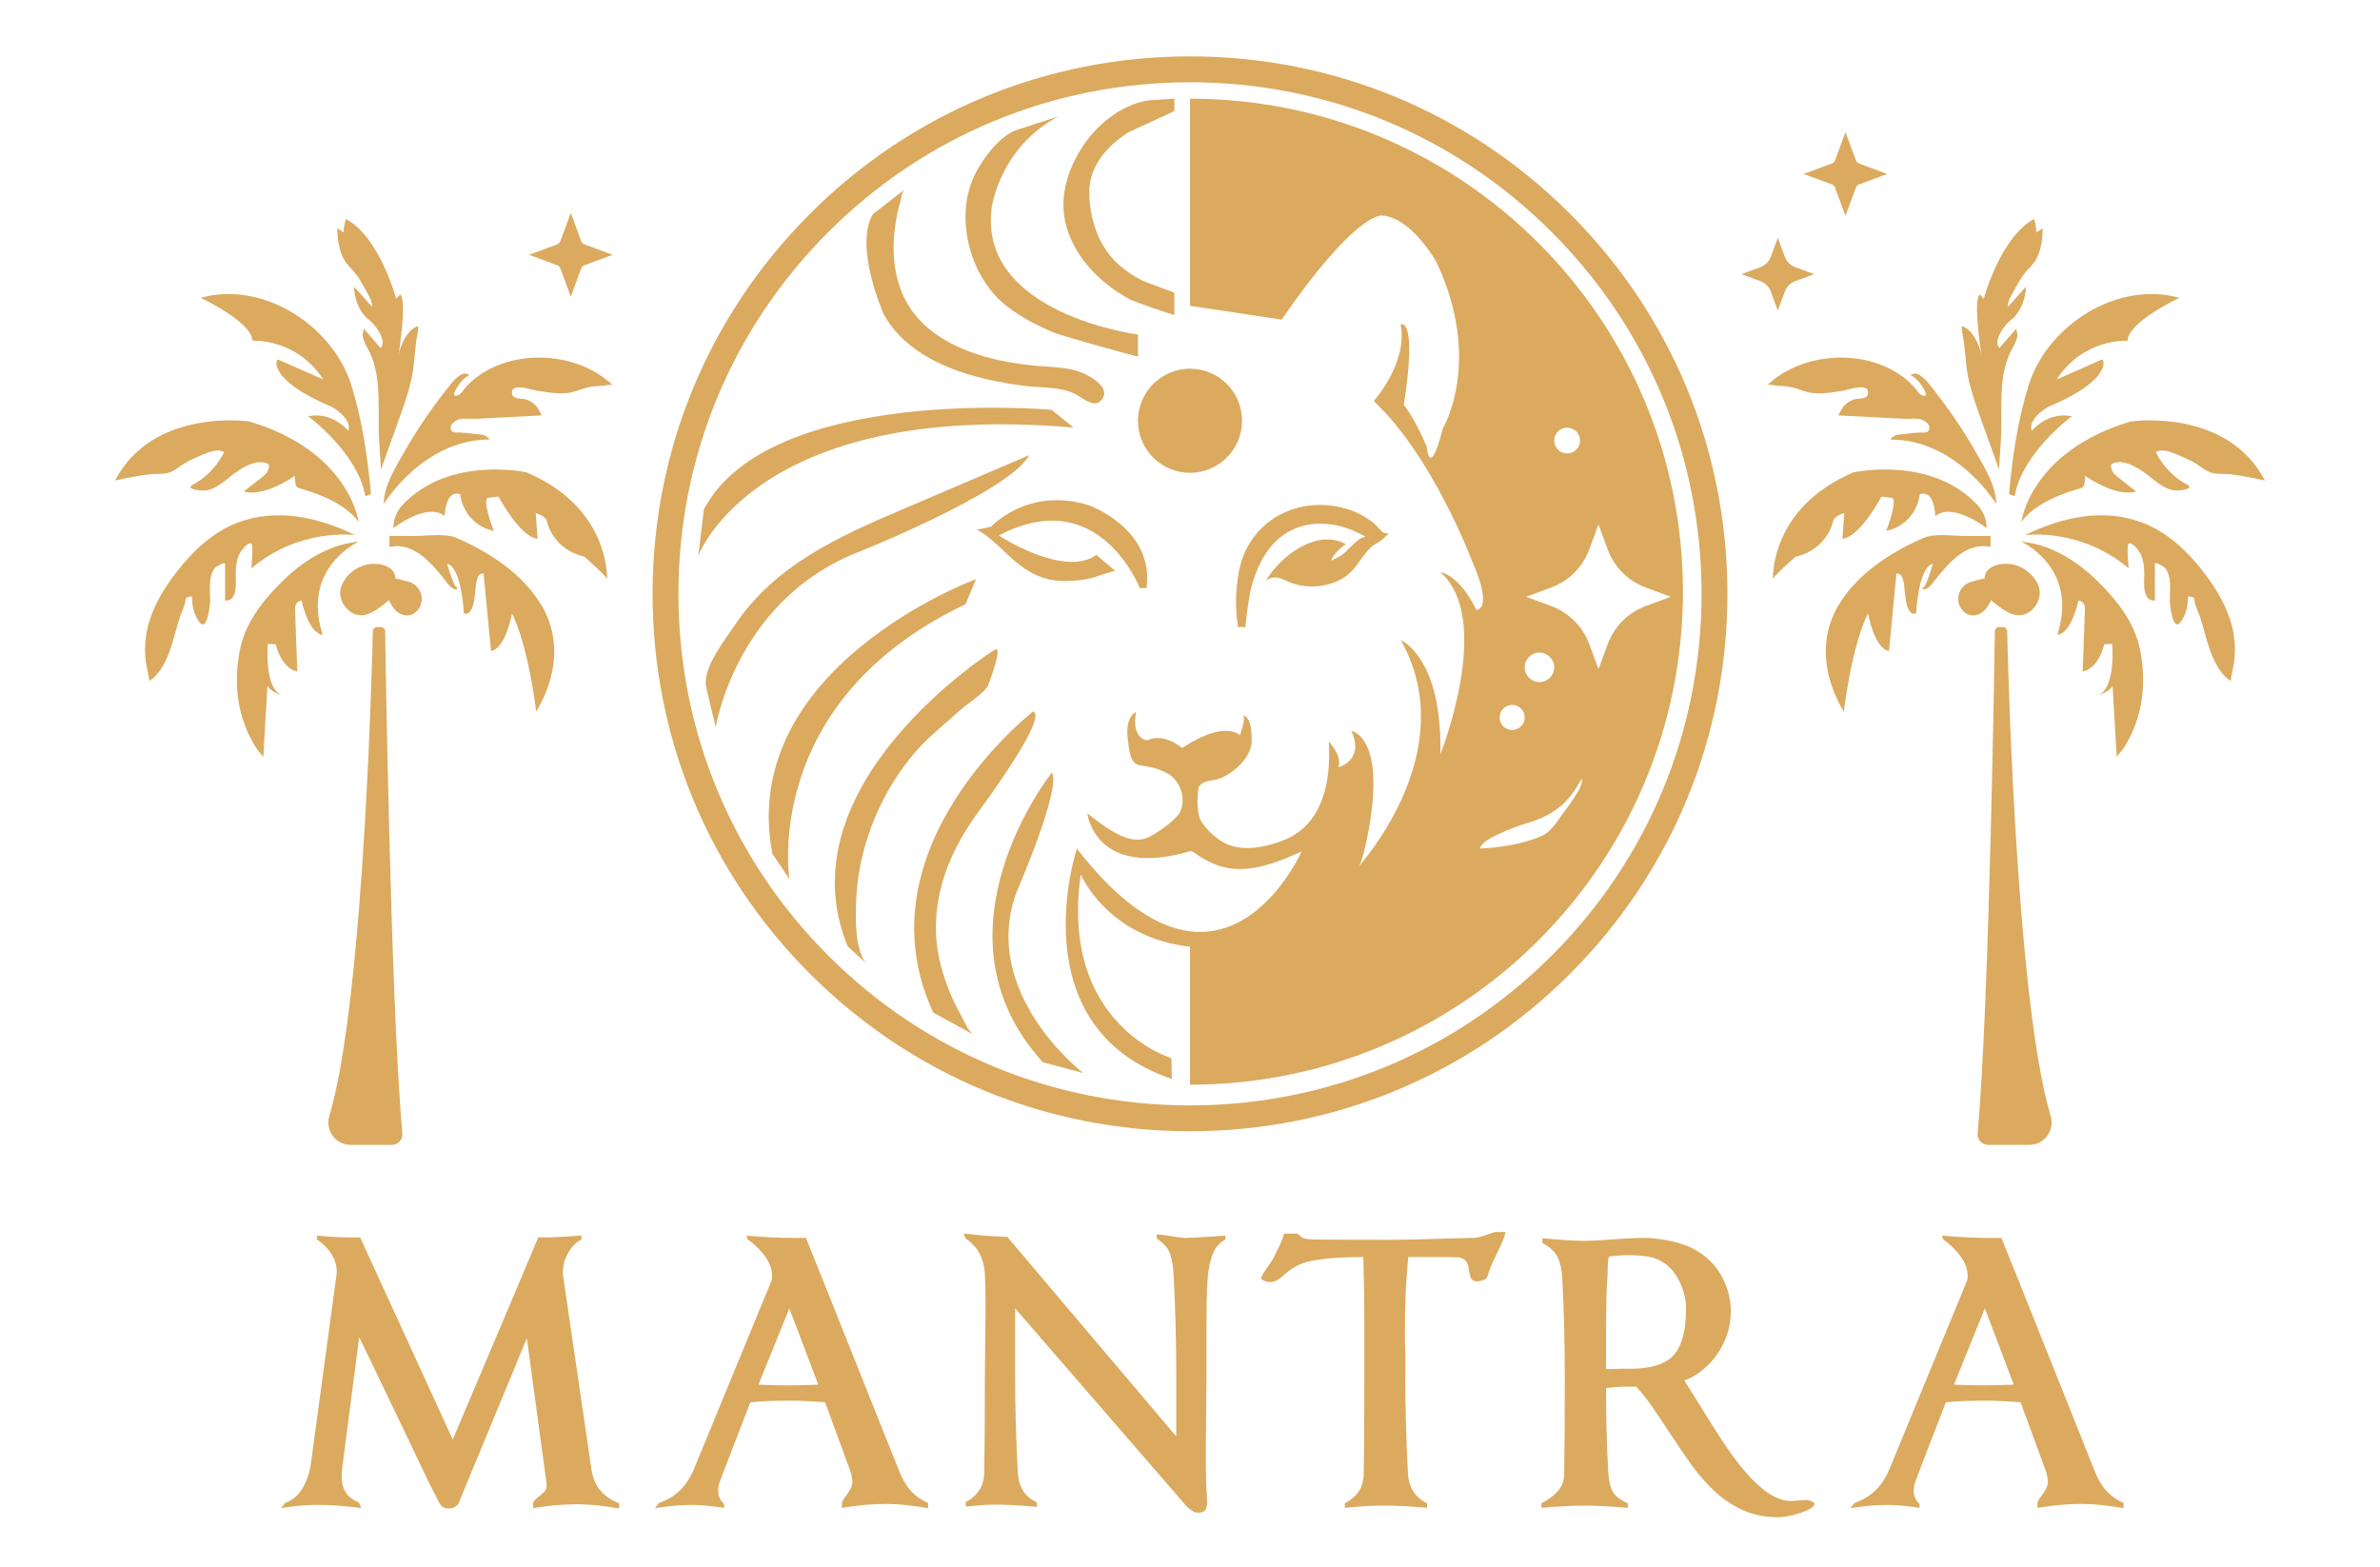 <?xml version="1.0" encoding="UTF-8"?>
<svg id="Livello_1" xmlns="http://www.w3.org/2000/svg" version="1.1" viewBox="0 0 1000 658.21">
  <!-- Generator: Adobe Illustrator 29.1.0, SVG Export Plug-In . SVG Version: 2.1.0 Build 142)  -->
  <defs>
    <style>
      .st0 {
        fill: #dbaa5f;
      }
    </style>
  </defs>
  <g>
    <path class="st0" d="M500,475.31c-60.32,0-117.02-23.49-159.67-66.14-42.65-42.65-66.14-99.35-66.14-159.67s23.49-117.02,66.14-159.67c42.65-42.65,99.36-66.14,159.67-66.14s117.02,23.49,159.67,66.14c42.65,42.65,66.14,99.35,66.14,159.67s-23.49,117.02-66.14,159.67c-42.65,42.65-99.35,66.14-159.67,66.14ZM500,34.57c-57.41,0-111.39,22.36-151.99,62.96-40.6,40.6-62.95,94.57-62.95,151.98s22.36,111.39,62.95,151.99c40.6,40.6,94.57,62.95,151.99,62.95s111.39-22.36,151.99-62.95c40.6-40.6,62.95-94.57,62.95-151.99s-22.36-111.39-62.95-151.98c-40.6-40.6-94.57-62.96-151.99-62.96Z"/>
    <path class="st0" d="M478.89,247.06s-17.21-44.31-59.23-22.05c0,0,27.34,17.94,41.01,8.15,0,0,8.03,6.85,8.03,6.85-.53-.46-9.1,2.7-10.31,2.95-3.74.77-7.56,1.24-11.38,1.18-9.39-.15-15.82-4-22.55-10.09-1.76-1.59-11.35-11.29-14.37-11.36l6.32-1.39s15.56-16.98,41.03-9.01c0,0,27.66,9.72,24.32,34.77h-2.86Z"/>
    <path class="st0" d="M583.53,224.27s-2.18-.44-2.18-.44c-1.29-.64-2.59-2.73-3.75-3.7-1.55-1.3-3.23-2.45-5-3.45-3.37-1.89-7.05-3.17-10.85-3.86-19.62-3.57-37.55,7.8-41.23,27.42-1.41,7.51-1.59,15.64-.36,23.21h3.27c-.51,0,1.66-13.92,1.95-15.13,1.21-5.08,3.01-10.08,5.71-14.56,9.66-16.06,27.62-16.96,42.66-8.26-3.8.57-7.51,6.29-10.19,7.84-1.38.8-2.8,1.54-4.23,2.22.87-3.28,6.1-6.94,6.1-6.94-12.26-6.67-27.55,5.08-33.58,15.44,3.5-2.75,6.27-1.05,9.76.46,8.38,3.62,20.29,2.05,26.58-4.82,2.73-2.99,4.67-6.63,7.56-9.48,1.4-1.38,2.86-2.04,4.47-3.05.43-.27,3.17-2.96,3.33-2.92Z"/>
    <path class="st0" d="M496.74,314.31s1.26-.91,3.26-2.09v45.44c-40.12,11.71-43.14-15.93-43.14-15.93,11.33,9.14,18.84,12.84,25.18,10.28,3.33-1.35,11.4-6.97,13.39-10.2,3.31-5.38.73-13.37-4.3-16.49-3.63-2.25-7.79-3.18-11.97-3.71-4.65-.59-4.74-7.17-5.26-10.84-.34-2.4-.42-4.95.28-7.3.38-1.27.98-2.54,1.92-3.5.17-.17,1.26-.84,1.3-1.01-.06.27-2.53,10.66,4.64,12.13,0,0,6.02-3.71,14.7,3.22Z"/>
    <path class="st0" d="M500,391.29v6.48c-34.72-3.84-45.89-30.36-45.89-30.36-8.98,63.18,38.06,77.19,38.06,77.19l.22,8.77c-64.8-22.02-39.92-96.82-39.92-96.82,18.35,23.7,34.27,33.13,47.54,34.75Z"/>
    <path class="st0" d="M571.09,363.91c-.27.49-.53.86-.79,1.07-.27.22.05-.16.79-1.07Z"/>
    <path class="st0" d="M570.3,364.98c.26-.21.52-.57.79-1.07-.74.91-1.06,1.28-.79,1.07ZM500,41.44v87.05l38.49,5.8c31.4-45.53,42.16-43.73,42.16-43.73,12.34.67,22.87,19.51,22.87,19.51,19.73,41.72,2.7,69.98,2.7,69.98-5.61,21.98-6.74,7.62-6.74,7.62-5.6-13.01-9.64-17.49-9.64-17.49,5.83-37.68-1.34-33.87-1.34-33.87,3.14,16.15-11.29,32.19-11.29,32.19,24.8,23.19,41.41,67.47,41.41,67.47,9.08,20.74,1.68,20.26,1.68,20.26-7.39-15.13-15.08-15.8-15.08-15.8,22.57,19.83-.04,76.57-.04,76.57.99-40.13-16.08-47.83-16.6-48.05,24.49,43.61-11.27,87.46-17.49,94.98,2.26-4.29,4.47-17.98,4.47-17.98,6.02-36.85-7.77-38.86-7.77-38.86,5.77,12.53-5.51,15.29-5.51,15.29,2.01-4.51-3.97-10.82-3.97-10.82,1.01,15.9-2.06,34.37-18.4,41.23-6.91,2.9-16.29,4.99-23.51,2.24-4.51-1.72-8.72-5.64-11.47-9.57-2.66-3.81-1.68-13.89-1.19-14.82,1.5-2.78,5.54-2.52,8.16-3.33,5.96-1.87,13.87-8.99,14.01-15.75.23-11.65-3.81-10.87-3.81-10.87,1.8,0-1.09,8.19-1.09,8.19-5.89-4.45-15.88.33-21.02,3.36v45.44c.18-.02.35-.05.52-.08.6-.1,3.07,2.01,3.62,2.31,2.18,1.24,4.43,2.5,6.78,3.42,11.97,4.66,24.98-.56,36-5.59-.24.54-16.72,37.25-46.93,33.57v64.44c114.4,0,207.14-92.74,207.14-207.14s-92.73-207.15-207.14-207.15ZM658.46,179.68c2.99,0,5.42,2.43,5.42,5.42s-2.43,5.42-5.42,5.42-5.42-2.43-5.42-5.42,2.43-5.42,5.42-5.42ZM635.36,296.19c2.91,0,5.27,2.36,5.27,5.26s-2.36,5.27-5.27,5.27-5.26-2.36-5.26-5.27,2.36-5.26,5.26-5.26ZM661.28,335.32c-1.54,2.45-3.33,4.7-5.01,7.05-1.81,2.53-3.41,5.13-5.82,7.16-1.96,1.65-4.53,2.52-6.91,3.31-6.94,2.31-14.51,3.35-21.81,3.7,1.05-2.87,4.95-4.63,7.48-5.87,4.36-2.13,8.98-3.8,13.62-5.2,6.72-2.02,12.39-5.34,16.86-10.83,1.38-1.71,2.63-3.54,3.68-5.45.2-.36,1.26-1.85,1.14-2.28.79,2.64-1.94,6.35-3.23,8.41ZM640.64,280.39c0-3.43,2.78-6.2,6.19-6.2s6.2,2.78,6.2,6.2-2.78,6.19-6.2,6.19-6.19-2.78-6.19-6.19ZM675.53,270.6l-3.89,10.53-3.9-10.53c-2.74-7.4-8.56-13.23-15.95-15.95l-10.54-3.9,10.54-3.9c7.39-2.74,13.22-8.56,15.95-15.95l3.9-10.53,3.89,10.53c2.74,7.39,8.56,13.22,15.96,15.95l10.53,3.9-10.53,3.9c-7.4,2.73-13.23,8.55-15.96,15.95Z"/>
    <path class="st0" d="M571.09,363.91c-.27.49-.53.86-.79,1.07-.27.22.05-.16.79-1.07Z"/>
    <circle class="st0" cx="500" cy="176.79" r="21.87"/>
    <path class="st0" d="M493.44,122.96v9.25c0,.57-17.26-5.67-18.25-6.19-11.26-5.87-21.56-15.59-26.14-27.8-5.01-13.34-1.09-26.56,6.7-37.93,6.06-8.84,17.31-17.54,28.44-18.25l9.25-.59v5.14c0,.3-18.25,8.33-19.64,9.22-8.88,5.73-16.43,14.36-16.13,25.63.27,10.29,3.59,21.02,10.96,28.4,3.27,3.27,7.15,5.9,11.26,8.01,1.19.61,13.56,5.06,13.56,5.13Z"/>
    <path class="st0" d="M427.35,54.54c-7.13,2.32-14.07,11.73-17.29,17.9-9.44,18.08-2.91,43.75,12.86,56.12,6.11,4.8,13.14,8.39,20.3,11.33,3.35,1.38,34.91,10.14,34.91,9.92v-9.25s-67.74-8.69-61.37-53.72c0,0,3.38-24.87,27.95-37.94,0,0-17.33,5.63-17.35,5.64Z"/>
    <path class="st0" d="M379.91,79.78c-.85.66-1.28,3.72-1.55,4.68-1.15,3.98-1.98,8.06-2.45,12.17-1.31,11.38.17,23.39,6.69,33.07,7.32,10.86,19.74,16.97,32.04,20.38,6.23,1.73,12.58,2.73,19,3.46,7.06.8,14.8.37,21.42,3.26,3.37,1.47,11.24,5.86,8.24,10.61-2.76,4.36-7.3.65-10.32-1.18-6.66-4.06-15.92-3.17-23.47-4.2s-15.24-2.49-22.62-4.73c-14.1-4.28-28.05-11.81-35.49-25.06,0,0-12.78-28.49-4.6-42.31,0,0,13.09-10.14,13.1-10.15Z"/>
    <path class="st0" d="M451.07,179.65l-9.17-7.46s-118.42-10.64-146.16,41.83l-2.33,19.51s23.82-65.46,157.67-53.88Z"/>
    <path class="st0" d="M300.76,305.45s7.96-50.57,56.06-71.92c0,0,67.11-26.39,75.64-42.3,0,0-53.5,22.87-53.53,22.89-26.44,11.3-53.06,23.18-69.92,48.16-4.13,6.12-13.97,18.5-12.31,26.24,1.55,7.26,4.05,16.93,4.05,16.93Z"/>
    <path class="st0" d="M410.1,243.31s-100.47,37.04-85.59,115.36l7.19,10.69s-12.09-74.63,73.98-115.48l4.42-10.57Z"/>
    <path class="st0" d="M417.74,273.11s-89.5,56.34-61.57,124.53c0,0,8.33,7.62,8.33,7.62-5.88-5.38-5.05-22.84-4.61-29.54,1.43-21.66,10.71-43.76,25-60.09,5.55-6.35,12.55-11.77,18.8-17.47,2.76-2.52,10.27-7.06,11.65-10.62,0,0,6.66-17.3,2.4-14.42Z"/>
    <path class="st0" d="M434.08,298.96s-73.87,57.24-41.98,126.47c0,0,16.99,9.32,17,9.32-2.19-1.2-4.25-6.28-5.4-8.32-4.1-7.3-7.21-15.2-9-23.39-4.84-22.22,2.86-43.29,15.87-61.2,2.71-3.73,29.95-40.56,23.51-42.89Z"/>
    <path class="st0" d="M441.94,324.62s-53.48,67.15-3.76,121.72l16.95,4.51s-43.16-33.08-28.27-75.37c0,0,19.4-44.54,15.07-50.86Z"/>
  </g>
  <path class="st0" d="M852.64,481.04h-17.28c-2.62,0-4.67-2.25-4.43-4.86,5.04-55.11,7.24-210.93,7.24-210.93.03-1,.85-1.79,1.85-1.79h1.54c.93,0,1.7.71,1.79,1.63,0,0,3.14,153.44,18.28,203.84,1.81,6.04-2.7,12.11-9,12.11Z"/>
  <path class="st0" d="M833.83,243.17c0-.35-6.32,1.48-6.73,1.68-3.14,1.55-4.95,4.95-4.14,8.44.79,3.41,3.82,5.91,7.38,5.15,3.13-.67,5.09-3.69,6.32-6.4-.21.46,5.15,4.14,5.77,4.52,2.19,1.35,4.76,2.39,7.37,1.8,5.09-1.15,8.68-7.32,6.71-12.22-1.94-4.83-6.61-8.42-11.82-9.15-4.11-.57-10.86.83-10.86,6.17Z"/>
  <path class="st0" d="M836.37,225.17h-11.14c-5.17,0-12.38-1.21-17.17.89-13.89,6.09-28,15.24-35.81,28.64-8.35,14.32-5.77,30.53,2.45,44.31,0,0,3.26-27.51,10.18-41.29,0,0,2.61,14.85,8.81,15.82,0,0,3.1-32.27,3.1-32.3.08-.83,1.73.21,1.88.39.82.99,1.08,2.51,1.31,3.73.41,2.23.39,13.99,5.13,12.35,0,0,.82-19.34,7.02-20.85,0,0-2.61,9.1-3.75,9.75-1.29.74-.1,1.29.92.83,1.82-.81,3.45-3.39,4.63-4.86,5.35-6.63,12.75-14.93,22.43-12.78v-4.65Z"/>
  <path class="st0" d="M834.72,221.89s-14.29-11.12-21.57-5.03c0,0-.13-11.16-6.49-9.22,0,0-1.06,12.53-14.16,15.44,0,0,4.76-11.91,2.65-13.9l-4.63-.53s-9,17.07-16.41,17.74l.79-10.85s-4.5,1.32-4.76,3.71c0,0-2.25,11.51-15.75,14.69,0,0-9.79,8.6-9.53,9.53.26.93-2.25-29.58,33.88-45,0,0,32.65-7.26,52.22,13.81,2.43,2.61,3.76,6.05,3.76,9.62h0Z"/>
  <path class="st0" d="M838.76,211.76s-16.32-26.88-44-27.07c-1.01,0,.44-1.09.49-1.12,1.41-1.11,4.06-1.11,5.75-1.32,1.85-.24,3.72-.41,5.58-.51,1.16-.06,3.08.33,3.76-.87,1.31-2.32-1.68-4.36-3.54-4.74-2.32-.48-4.71-.06-7.05-.18-3.88-.2-7.77-.4-11.65-.6-5.21-.27-10.42-.53-15.63-.81-.18,0,1.91-3.61,2.09-3.82,1.15-1.29,2.62-2.22,4.23-2.83,1.65-.62,5.5.11,6.02-2.21,1.17-5.23-7.99-1.95-9.8-1.64-4.36.75-8.97,1.54-13.4,1.09-2.46-.24-4.73-1.24-7.06-1.98-2.61-.83-5.04-.89-7.74-1.07-.57-.04-3.78-.69-4.2-.29,14.77-14.07,41.69-15.62,57.82-2.76,1.85,1.47,3.52,3.16,4.97,5.02.75.97,1.17,1.67,2.4,2.1,2.49.88.97-2.01.38-3-1.37-2.28-3.17-4.41-5.56-5.65,0,0,1.83-.63,2.21-.58.98.11,1.9.75,2.66,1.32,1.81,1.35,3.17,3.21,4.56,4.97,6.67,8.43,12.76,17.32,18.08,26.66,3.61,6.32,8.64,14.34,8.63,21.9Z"/>
  <path class="st0" d="M839.91,197.25c-2.37-6.64-4.75-13.27-7.12-19.91-1.96-5.48-3.97-10.97-5.35-16.63-1.43-5.86-1.58-11.78-2.36-17.71-.22-1.72-1.08-4.3-.7-5.91,4.39,1.11,7.54,8.2,8.18,12.23,0,0-3.81-23.95-.62-25.55l1.59,1.75s6.85-25.79,21.13-33.52c0,0,1.17,3.64.87,5.68,0,0,2.77-1.75,2.77-1.75-.09,4.26-.61,8.85-2.6,12.68-1.25,2.42-3.35,4.19-5.04,6.27-1.84,2.26-3.16,4.98-4.61,7.51-.77,1.35-1.57,2.74-2.11,4.21-.12.33-.29,2.34-.35,2.4,0,0,7.72-8.6,7.72-8.6-.18.2-.1,1.33-.13,1.6-.18,1.52-.51,3.04-.99,4.5-1.05,3.21-2.82,6.18-5.57,8.21-2.32,1.71-7.42,8.6-4.53,11.49,0,0,6.96-7.97,6.99-8.01.12-.14.6,2.41.58,2.6-.24,2.79-2.16,5.4-3.3,7.91-4.96,10.96-2.9,24.84-3.67,36.57-.26,3.99-.52,7.99-.79,11.98Z"/>
  <path class="st0" d="M846.51,208.44l-2.38-.8c1.35-15.29,3.62-30.96,8.19-45.64,7.38-23.68,33.57-41.85,58.6-37.9,1.63.26,3.24.6,4.83,1.01,0,0-21.63,10.12-21.82,18.05,0,0-18.45-1.19-29.76,16.27,0,0,17.66-7.74,18.85-8.33s4.76,8.53-22.42,19.84c0,0-8.73,4.84-6.94,10.06,0,0,6.75-8.28,16.86-6.09,0,0-20.83,15.28-24.01,33.53Z"/>
  <path class="st0" d="M849.28,219.35s3.77-29.76,46.03-42.26c0,0,40.28-5.95,56.35,24.8-4.76-1.06-9.58-1.98-14.41-2.6-2.43-.31-4.98,0-7.37-.48-2.58-.53-4.6-2.3-6.74-3.7-2.31-1.52-4.89-2.6-7.42-3.7-2.56-1.11-7.19-3.28-9.88-1.42,0,0,3.75,8.62,12.9,13.49,4.13,2.2-3.66,2.69-4.64,2.64-3.58-.18-7.22-2.93-9.91-5.12-4.08-3.32-10.99-8.52-16.59-6.25-1.48.6.05,3.72.73,4.41.59.6,6.89,5.55,9.19,7.3,0,0-6.94,3.17-21.43-6.55.2.13-.23,3.75-.48,4.16-.67,1.07-1.69,1.14-2.83,1.47-2.52.73-5.01,1.6-7.44,2.6-5.97,2.47-12.19,5.85-16.04,11.21Z"/>
  <path class="st0" d="M850.91,224.82s23.2-3.22,43.5,13.99c0,0-.97-10.05,0-10.44,1.64-.66,4.3,3.11,4.82,4.07,1.39,2.59,1.71,5.67,1.72,8.56,0,3.14-1.06,11.69,4.48,11.34v-15.47c0-1.14,4.13,1.51,4.34,1.8,2.8,3.76,1.9,9.13,1.92,13.49,0,1.51,1.04,12.58,4.05,9.75,0,0,3.61-3.39,3.61-11.31,0,0,2.71,0,2.71,1.35,0,2.14,1.61,5.1,2.29,7.17,2.86,8.57,4.77,21.73,12.98,27.05-.29-.21,1.31-7.19,1.4-8.02.31-2.76.41-5.55.2-8.32-.84-11.11-6.7-21.36-13.45-29.95-6.79-8.65-14.86-16.27-25.28-20.27-16.34-6.26-34.09-2.31-49.3,5.2Z"/>
  <path class="st0" d="M849.28,227.6s24.25,10.83,15.16,39.05c0,0,5.22.77,8.89-14.31,0,0,2.71,0,2.71,3.67l-.97,26.1s6.19-.39,9.09-11.41l3.29-.19s1.74,18.75-5.99,21.65c0,0,5.17-1.55,6.16-4.06,0,0,1.76,30.15,1.77,30.16-.03-.56,2.03-2.61,2.35-3.09,1.94-2.85,3.55-5.93,4.85-9.12,4.3-10.53,4.81-21.86,2.62-32.95-2.28-11.53-9.75-20.97-17.99-29.02-8.41-8.22-18.91-14.95-30.8-16.38-.38-.05-.76-.08-1.13-.12Z"/>
  <path class="st0" d="M147.36,481.04h17.28c2.62,0,4.67-2.25,4.43-4.86-5.04-55.11-7.24-210.93-7.24-210.93-.03-1-.85-1.79-1.85-1.79h-1.54c-.93,0-1.7.71-1.79,1.63,0,0-3.14,153.44-18.28,203.84-1.81,6.04,2.7,12.11,9,12.11Z"/>
  <path class="st0" d="M166.17,243.17c0-.35,6.32,1.48,6.73,1.68,3.14,1.55,4.95,4.95,4.14,8.44-.79,3.41-3.82,5.91-7.38,5.15-3.13-.67-5.09-3.69-6.32-6.4.21.46-5.15,4.14-5.77,4.52-2.19,1.35-4.76,2.39-7.37,1.8-5.09-1.15-8.68-7.32-6.71-12.22,1.94-4.83,6.61-8.42,11.82-9.15,4.11-.57,10.86.83,10.86,6.17Z"/>
  <path class="st0" d="M163.63,225.17h11.14c5.17,0,12.38-1.21,17.17.89,13.89,6.09,28,15.24,35.81,28.64,8.35,14.32,5.77,30.53-2.45,44.31,0,0-3.26-27.51-10.18-41.29,0,0-2.61,14.85-8.81,15.82,0,0-3.1-32.27-3.1-32.3-.08-.83-1.73.21-1.88.39-.82.99-1.08,2.51-1.31,3.73-.41,2.23-.39,13.99-5.13,12.35,0,0-.82-19.34-7.02-20.85,0,0,2.61,9.1,3.75,9.75,1.29.74.1,1.29-.92.83-1.82-.81-3.45-3.39-4.63-4.86-5.35-6.63-12.75-14.93-22.43-12.78v-4.65Z"/>
  <path class="st0" d="M165.28,221.89s14.29-11.12,21.57-5.03c0,0,.13-11.16,6.49-9.22,0,0,1.06,12.53,14.16,15.44,0,0-4.76-11.91-2.65-13.9l4.63-.53s9,17.07,16.41,17.74l-.79-10.85s4.5,1.32,4.76,3.71c0,0,2.25,11.51,15.75,14.69,0,0,9.79,8.6,9.53,9.53s2.25-29.58-33.88-45c0,0-32.65-7.26-52.22,13.81-2.43,2.61-3.76,6.05-3.76,9.62h0Z"/>
  <path class="st0" d="M161.24,211.76s16.32-26.88,44-27.07c1.01,0-.44-1.09-.49-1.12-1.41-1.11-4.06-1.11-5.75-1.32-1.85-.24-3.72-.41-5.58-.51-1.16-.06-3.08.33-3.76-.87-1.31-2.32,1.68-4.36,3.54-4.74,2.32-.48,4.71-.06,7.05-.18,3.88-.2,7.77-.4,11.65-.6,5.21-.27,10.42-.53,15.63-.81.18,0-1.91-3.61-2.09-3.82-1.15-1.29-2.62-2.22-4.23-2.83-1.65-.62-5.5.11-6.02-2.21-1.17-5.23,7.99-1.95,9.8-1.64,4.36.75,8.97,1.54,13.4,1.09,2.46-.24,4.73-1.24,7.06-1.98,2.61-.83,5.04-.89,7.74-1.07.57-.04,3.78-.69,4.2-.29-14.77-14.07-41.69-15.62-57.82-2.76-1.85,1.47-3.52,3.16-4.97,5.02-.75.97-1.17,1.67-2.4,2.1-2.49.88-.97-2.01-.38-3,1.37-2.28,3.17-4.41,5.56-5.65,0,0-1.83-.63-2.21-.58-.98.11-1.9.75-2.66,1.32-1.81,1.35-3.17,3.21-4.56,4.97-6.67,8.43-12.76,17.32-18.08,26.66-3.61,6.32-8.64,14.34-8.63,21.9Z"/>
  <path class="st0" d="M160.09,197.25c2.37-6.64,4.75-13.27,7.12-19.91,1.96-5.48,3.97-10.97,5.35-16.63,1.43-5.86,1.58-11.78,2.36-17.71.22-1.72,1.08-4.3.7-5.91-4.39,1.11-7.54,8.2-8.18,12.23,0,0,3.81-23.95.62-25.55l-1.59,1.75s-6.85-25.79-21.13-33.52c0,0-1.17,3.64-.87,5.68,0,0-2.77-1.75-2.77-1.75.09,4.26.61,8.85,2.6,12.68,1.25,2.42,3.35,4.19,5.04,6.27,1.84,2.26,3.16,4.98,4.61,7.51.77,1.35,1.57,2.74,2.11,4.21.12.33.29,2.34.35,2.4,0,0-7.72-8.6-7.72-8.6.18.2.1,1.33.13,1.6.18,1.52.51,3.04.99,4.5,1.05,3.21,2.82,6.18,5.57,8.21,2.32,1.71,7.42,8.6,4.53,11.49,0,0-6.96-7.97-6.99-8.01-.12-.14-.6,2.41-.58,2.6.24,2.79,2.16,5.4,3.3,7.91,4.96,10.96,2.9,24.84,3.67,36.57.26,3.99.52,7.99.79,11.98Z"/>
  <path class="st0" d="M153.49,208.44l2.38-.8c-1.35-15.29-3.62-30.96-8.19-45.64-7.38-23.68-33.57-41.85-58.6-37.9-1.63.26-3.24.6-4.83,1.01,0,0,21.63,10.12,21.82,18.05,0,0,18.45-1.19,29.76,16.27,0,0-17.66-7.74-18.85-8.33s-4.76,8.53,22.42,19.84c0,0,8.73,4.84,6.94,10.06,0,0-6.75-8.28-16.86-6.09,0,0,20.83,15.28,24.01,33.53Z"/>
  <path class="st0" d="M150.72,219.35s-3.77-29.76-46.03-42.26c0,0-40.28-5.95-56.35,24.8,4.76-1.06,9.58-1.98,14.41-2.6,2.43-.31,4.98,0,7.37-.48,2.58-.53,4.6-2.3,6.74-3.7,2.31-1.52,4.89-2.6,7.42-3.7,2.56-1.11,7.19-3.28,9.88-1.42,0,0-3.75,8.62-12.9,13.49-4.13,2.2,3.66,2.69,4.64,2.64,3.58-.18,7.22-2.93,9.91-5.12,4.08-3.32,10.99-8.52,16.59-6.25,1.48.6-.05,3.72-.73,4.41-.59.6-6.89,5.55-9.19,7.3,0,0,6.94,3.17,21.43-6.55-.2.13.23,3.75.48,4.16.67,1.07,1.69,1.14,2.83,1.47,2.52.73,5.01,1.6,7.44,2.6,5.97,2.47,12.19,5.85,16.04,11.21Z"/>
  <path class="st0" d="M149.09,224.82s-23.2-3.22-43.5,13.99c0,0,.97-10.05,0-10.44-1.64-.66-4.3,3.11-4.82,4.07-1.39,2.59-1.71,5.67-1.72,8.56,0,3.14,1.06,11.69-4.48,11.34,0,0,0-15.42,0-15.47,0-1.14-4.13,1.51-4.34,1.8-2.8,3.76-1.9,9.13-1.92,13.49,0,1.51-1.04,12.58-4.05,9.75,0,0-3.61-3.39-3.61-11.31,0,0-2.71,0-2.71,1.35,0,2.14-1.61,5.1-2.29,7.17-2.86,8.57-4.77,21.73-12.98,27.05.29-.21-1.31-7.19-1.4-8.02-.31-2.76-.41-5.55-.2-8.32.84-11.11,6.7-21.36,13.45-29.95s14.86-16.27,25.28-20.27c16.34-6.26,34.09-2.31,49.3,5.2Z"/>
  <path class="st0" d="M150.72,227.6s-24.25,10.83-15.16,39.05c0,0-5.22.77-8.89-14.31,0,0-2.71,0-2.71,3.67l.97,26.1s-6.19-.39-9.09-11.41l-3.29-.19s-1.74,18.75,5.99,21.65c0,0-5.17-1.55-6.16-4.06,0,0-1.76,30.15-1.77,30.16.03-.56-2.03-2.61-2.35-3.09-1.94-2.85-3.55-5.93-4.85-9.12-4.3-10.53-4.81-21.86-2.62-32.95,2.28-11.53,9.75-20.97,17.99-29.02,8.41-8.22,18.91-14.95,30.8-16.38.38-.05.76-.08,1.13-.12Z"/>
  <path class="st0" d="M754.23,112.22l8.02,2.97-8.02,2.97c-1.98.73-3.54,2.3-4.28,4.28l-2.97,8.02-2.97-8.02c-.73-1.98-2.3-3.54-4.28-4.28l-8.02-2.97,8.02-2.97c1.98-.73,3.54-2.3,4.28-4.28l2.97-8.02,2.97,8.02c.73,1.98,2.3,3.54,4.28,4.28Z"/>
  <path class="st0" d="M781.15,68.71l11.83,4.38-11.83,4.38c-.63.23-1.12.73-1.36,1.36l-4.38,11.83-4.38-11.83c-.23-.63-.73-1.12-1.36-1.36l-11.83-4.38,11.83-4.38c.63-.23,1.12-.73,1.36-1.36l4.38-11.83,4.38,11.83c.23.63.73,1.12,1.36,1.36Z"/>
  <path class="st0" d="M245.57,102.68l11.83,4.38-11.83,4.38c-.63.23-1.12.73-1.36,1.36l-4.38,11.83-4.38-11.83c-.23-.63-.73-1.12-1.36-1.36l-11.83-4.38,11.83-4.38c.63-.23,1.12-.73,1.36-1.36l4.38-11.83,4.38,11.83c.23.63.73,1.12,1.36,1.36Z"/>
  <g>
    <path class="st0" d="M248.54,617.57c.55,3.55,1.8,6.46,3.75,8.74,1.96,2.28,4.57,4.05,7.85,5.32v2.18c-3.73-.64-6.98-1.09-9.76-1.37-2.78-.27-5.39-.41-7.85-.41-2.73,0-5.51.12-8.33.34-2.82.23-6.23.66-10.24,1.3v-1.91c0-.82.77-1.77,2.32-2.87,1.09-.82,1.93-1.57,2.53-2.25.59-.68.89-1.66.89-2.93,0-.09-.05-.23-.14-.41v-.55l-8.19-60.47-28.8,69.61c-.27.37-.75.77-1.43,1.23-.68.45-1.48.68-2.39.68-1.18,0-2.05-.18-2.59-.55s-1.05-.91-1.5-1.64c-.36-.73-.77-1.52-1.23-2.39-.46-.86-1.02-1.96-1.71-3.28-.68-1.32-1.91-3.84-3.69-7.58-1.77-3.73-4.53-9.51-8.26-17.34-10.47-21.84-16.74-34.9-18.84-39.17l-7.23,55.55c-.09.46-.14,1.37-.14,2.73,0,2.82.57,5.12,1.71,6.89,1.14,1.77,2.98,3.21,5.53,4.3l.96,2.32c-3.19-.46-6.44-.8-9.76-1.02-3.32-.23-6.17-.34-8.53-.34-2.09,0-4.28.09-6.55.27-2.28.18-5.23.55-8.87,1.09l1.77-2.18c3-1,5.44-3.05,7.3-6.14,1.86-3.09,3.07-6.83,3.62-11.19l10.78-79.44c0-5.37-2.78-10.01-8.33-13.92v-1.64c3.46.36,6.42.59,8.87.68,2.46.09,5.55.14,9.28.14l38.9,84.9,29.07-68.66,6.83-16.24c2,0,3.71-.02,5.12-.07,1.41-.04,3.75-.16,7.03-.34,2.73-.18,4.73-.32,6.01-.41v1.64c-2.37,1.28-4.25,3.21-5.66,5.8-1.41,2.59-2.12,5.21-2.12,7.85v1.09c.09.46.14.77.14.96l11.88,81.08Z"/>
    <path class="st0" d="M377.66,617.71c1.37,3.55,3.02,6.42,4.98,8.6,1.96,2.18,4.39,3.91,7.3,5.19v2.18c-3.73-.64-6.98-1.09-9.76-1.37-2.78-.27-5.35-.41-7.71-.41-2.82,0-5.64.12-8.46.34-2.82.23-6.23.66-10.24,1.3v-1.91c0-.64.59-1.73,1.77-3.28,1.73-2.27,2.59-4.09,2.59-5.46,0-.91-.11-1.89-.34-2.93-.23-1.04-.43-1.75-.61-2.12l-10.51-28.66c-5.73-.45-10.83-.68-15.29-.68-6.28,0-11.65.23-16.11.68l-12.01,31.12v.14c-.64,1.46-1.05,2.57-1.23,3.34-.18.77-.27,1.66-.27,2.66,0,2.09.82,3.91,2.46,5.46v1.64c-3.09-.45-5.69-.77-7.78-.96-2.09-.18-4.05-.27-5.87-.27-2.09,0-4.28.09-6.55.27-2.28.18-5.23.55-8.87,1.09l1.77-2.18c3.37-1.18,6.26-2.91,8.67-5.19,2.41-2.27,4.44-5.37,6.07-9.28l32.49-78.9c.18-.36.27-1,.27-1.91,0-2.73-.93-5.44-2.8-8.12-1.87-2.68-4.35-5.12-7.44-7.3l-.55-1.64c7.01.64,13.38.96,19.11.96h5.87l6.55,16.24,32.49,81.35ZM343.67,581.81v-.41l-12.01-31.67-12.83,31.67v.41c5.46.18,9.56.27,12.28.27s6.91-.09,12.56-.27Z"/>
    <path class="st0" d="M494.09,519.71c1.91.27,3.18.41,3.82.41,1.73,0,4.64-.14,8.74-.41,3.55-.27,6.28-.45,8.19-.55v1.64c-2.46,1.28-4.23,3.34-5.32,6.21-1.09,2.87-1.78,6.07-2.05,9.62-.27,3.46-.43,7.05-.48,10.78-.05,3.73-.07,8.46-.07,14.2v16.24c0,3.37-.05,8.24-.14,14.61-.09,8.65-.14,14.65-.14,18.02,0,7.28.09,12.42.27,15.42l.14,1.5c.09,1.82.14,3.05.14,3.68,0,1.64-.27,2.8-.82,3.48-.55.68-1.59,1.02-3.14,1.02-.91,0-1.93-.43-3.07-1.3-1.14-.87-2.12-1.84-2.93-2.93l-70.71-81.62v28.12c0,12.65.36,26.12,1.09,40.4.27,6.37,2.96,10.69,8.05,12.97v1.91c-4.19-.36-7.62-.61-10.31-.75-2.69-.14-5.21-.2-7.58-.2-1.46,0-2.82.05-4.09.14-1.28.09-3.91.32-7.92.68v-1.91c2.37-1.18,4.23-2.77,5.6-4.78,1.36-2,2.09-4.46,2.18-7.37.18-9.01.27-22.61.27-40.81,0-2.91.04-7.51.14-13.79.09-6.46.14-11.33.14-14.61,0-6.28-.09-10.92-.27-13.92v-.96c-.27-3-1-5.69-2.18-8.05-1.18-2.37-3.19-4.55-6.01-6.55l-.68-1.91c.45,0,1.09.05,1.91.14,4.09.46,7.26.75,9.49.89,2.23.14,4.53.25,6.89.34l70.98,83.81v-25.52c0-6.91-.09-13.97-.27-21.16-.18-7.19-.46-14.15-.82-20.88v-.14c-.18-3.64-.68-6.64-1.5-9.01-.82-2.37-2.69-4.5-5.6-6.42v-1.77c2.46.18,5.14.55,8.05,1.09Z"/>
    <path class="st0" d="M628.95,526.67c-2.18,4.46-3.5,7.69-3.96,9.69-.09.55-.66,1.02-1.71,1.43-1.05.41-1.89.61-2.53.61-1.28,0-2.14-.41-2.59-1.23-.46-.82-.77-2-.96-3.55-.09-.82-.18-1.32-.27-1.5-.27-1.27-.8-2.21-1.57-2.8-.77-.59-1.62-.93-2.53-1.02-2.18-.09-5.64-.14-10.37-.14h-10.78l-.68,8.87c-.46,5.92-.68,13.38-.68,22.39,0,3,.04,6.33.14,9.96v8.87c0,12.56.36,26.03,1.09,40.4.27,6.19,2.96,10.51,8.05,12.97v1.91c-4.28-.36-7.71-.61-10.3-.75-2.59-.14-5.12-.21-7.58-.21-2.28,0-4.66.07-7.17.21-2.5.14-5.66.39-9.49.75v-1.91c2.46-1.27,4.37-2.89,5.73-4.85,1.37-1.96,2.09-4.39,2.19-7.3.18-9.1.27-22.7.27-40.81v-24.02c0-6.46-.09-13.01-.27-19.66l-.14-6.82c-4.73,0-8.96.14-12.7.41-3.73.27-7.42.82-11.06,1.64-1.09.27-2.39.77-3.89,1.5-1.5.73-3.07,1.77-4.71,3.14-.18.09-.5.36-.96.82-1,.91-1.96,1.64-2.87,2.18-.91.55-1.96.82-3.14.82-.82,0-1.64-.2-2.46-.61-.82-.41-1.23-.7-1.23-.89.09-.73.91-2.18,2.46-4.37,1.64-2.27,2.73-4,3.28-5.19.09-.27.41-.96.96-2.05,1.55-2.91,2.55-5.32,3-7.23h5.73c.91,1,1.73,1.64,2.46,1.91.73.27,2,.46,3.82.55,7.46.09,18.61.14,33.44.14,4.91,0,12.6-.18,23.07-.55,3.73-.09,7.51-.18,11.33-.27,1.46-.09,3.41-.59,5.87-1.5,1.18-.45,2.09-.77,2.73-.96h4.64c-.27,1.73-1.5,4.73-3.69,9.01Z"/>
    <path class="st0" d="M678.5,520.66c5.46-.36,9.55-.55,12.29-.55,3.37,0,7.23.48,11.6,1.43,4.37.96,7.83,2.25,10.37,3.89,4.91,2.91,8.55,6.69,10.92,11.33,2.37,4.64,3.55,9.37,3.55,14.2,0,5.19-1.25,10.12-3.75,14.81-2.5,4.69-6.03,8.58-10.58,11.67-1.82,1.18-3.55,2.05-5.19,2.59,1.27,2,3.32,5.28,6.14,9.83,3.82,6.19,7.14,11.44,9.96,15.77,2.82,4.32,5.85,8.42,9.08,12.28,3.23,3.87,6.53,6.96,9.9,9.28,3.37,2.32,6.64,3.48,9.83,3.48.55,0,1.32-.04,2.32-.14,1.64-.18,2.91-.27,3.82-.27.82,0,1.57.16,2.25.48.68.32,1.16.61,1.43.89,0,.73-.55,1.43-1.64,2.12s-2.5,1.32-4.23,1.91c-1.73.59-3.46,1.04-5.19,1.37-1.73.32-3.14.48-4.23.48-5.37,0-10.26-.98-14.67-2.93-4.42-1.96-8.37-4.57-11.88-7.85-3.5-3.28-6.62-6.78-9.35-10.51-2.73-3.73-5.96-8.46-9.69-14.2-3-4.55-5.53-8.3-7.58-11.26-2.05-2.96-4.21-5.67-6.48-8.12h-5.46c-1.18,0-3.05.14-5.6.41l-1.64.14c0,12.65.32,24.52.96,35.63.27,3.82.98,6.6,2.12,8.33,1.14,1.73,3.16,3.23,6.07,4.5v1.91c-4.28-.36-7.74-.61-10.37-.75-2.64-.14-5.19-.21-7.64-.21-5.46,0-11.56.32-18.29.96v-1.91c2.82-1.46,5.1-3.14,6.83-5.05,1.73-1.91,2.64-4.23,2.73-6.96.18-9.1.27-22.75.27-40.95,0-6.92-.09-13.97-.27-21.16-.18-7.19-.46-14.15-.82-20.88-.18-3.28-.82-6.07-1.91-8.39s-3.23-4.3-6.42-5.94v-2.05c7.83.73,13.69,1.09,17.61,1.09,3,0,7.28-.23,12.83-.68ZM674.81,560.11v15.15c1.46,0,3.46-.04,6.01-.14h3.96c8.92,0,15.08-1.93,18.5-5.8,3.41-3.87,5.12-10.31,5.12-19.31,0-3.82-.84-7.53-2.53-11.12-1.68-3.59-3.84-6.3-6.48-8.12-2.09-1.46-4.41-2.39-6.96-2.8-2.55-.41-5.55-.61-9.01-.61-1.46,0-3.78.18-6.96.55h-.41c-.36,1.09-.55,3-.55,5.73,0,1.55-.05,2.73-.14,3.55-.36,4.82-.55,12.47-.55,22.93Z"/>
    <path class="st0" d="M879.97,617.71c1.36,3.55,3.02,6.42,4.98,8.6,1.96,2.18,4.39,3.91,7.3,5.19v2.18c-3.73-.64-6.98-1.09-9.76-1.37-2.78-.27-5.35-.41-7.71-.41-2.82,0-5.64.12-8.46.34-2.82.23-6.23.66-10.24,1.3v-1.91c0-.64.59-1.73,1.78-3.28,1.73-2.27,2.59-4.09,2.59-5.46,0-.91-.12-1.89-.34-2.93-.23-1.04-.43-1.75-.61-2.12l-10.51-28.66c-5.73-.45-10.83-.68-15.29-.68-6.28,0-11.65.23-16.11.68l-12.01,31.12v.14c-.64,1.46-1.05,2.57-1.23,3.34-.18.77-.27,1.66-.27,2.66,0,2.09.82,3.91,2.46,5.46v1.64c-3.09-.45-5.69-.77-7.78-.96-2.09-.18-4.05-.27-5.87-.27-2.09,0-4.28.09-6.55.27-2.28.18-5.23.55-8.87,1.09l1.77-2.18c3.37-1.18,6.26-2.91,8.67-5.19,2.41-2.27,4.44-5.37,6.07-9.28l32.49-78.9c.18-.36.27-1,.27-1.91,0-2.73-.93-5.44-2.8-8.12-1.87-2.68-4.35-5.12-7.44-7.3l-.55-1.64c7.01.64,13.38.96,19.11.96h5.87l6.55,16.24,32.49,81.35ZM845.98,581.81v-.41l-12.01-31.67-12.83,31.67v.41c5.46.18,9.55.27,12.28.27s6.92-.09,12.56-.27Z"/>
  </g>
</svg>